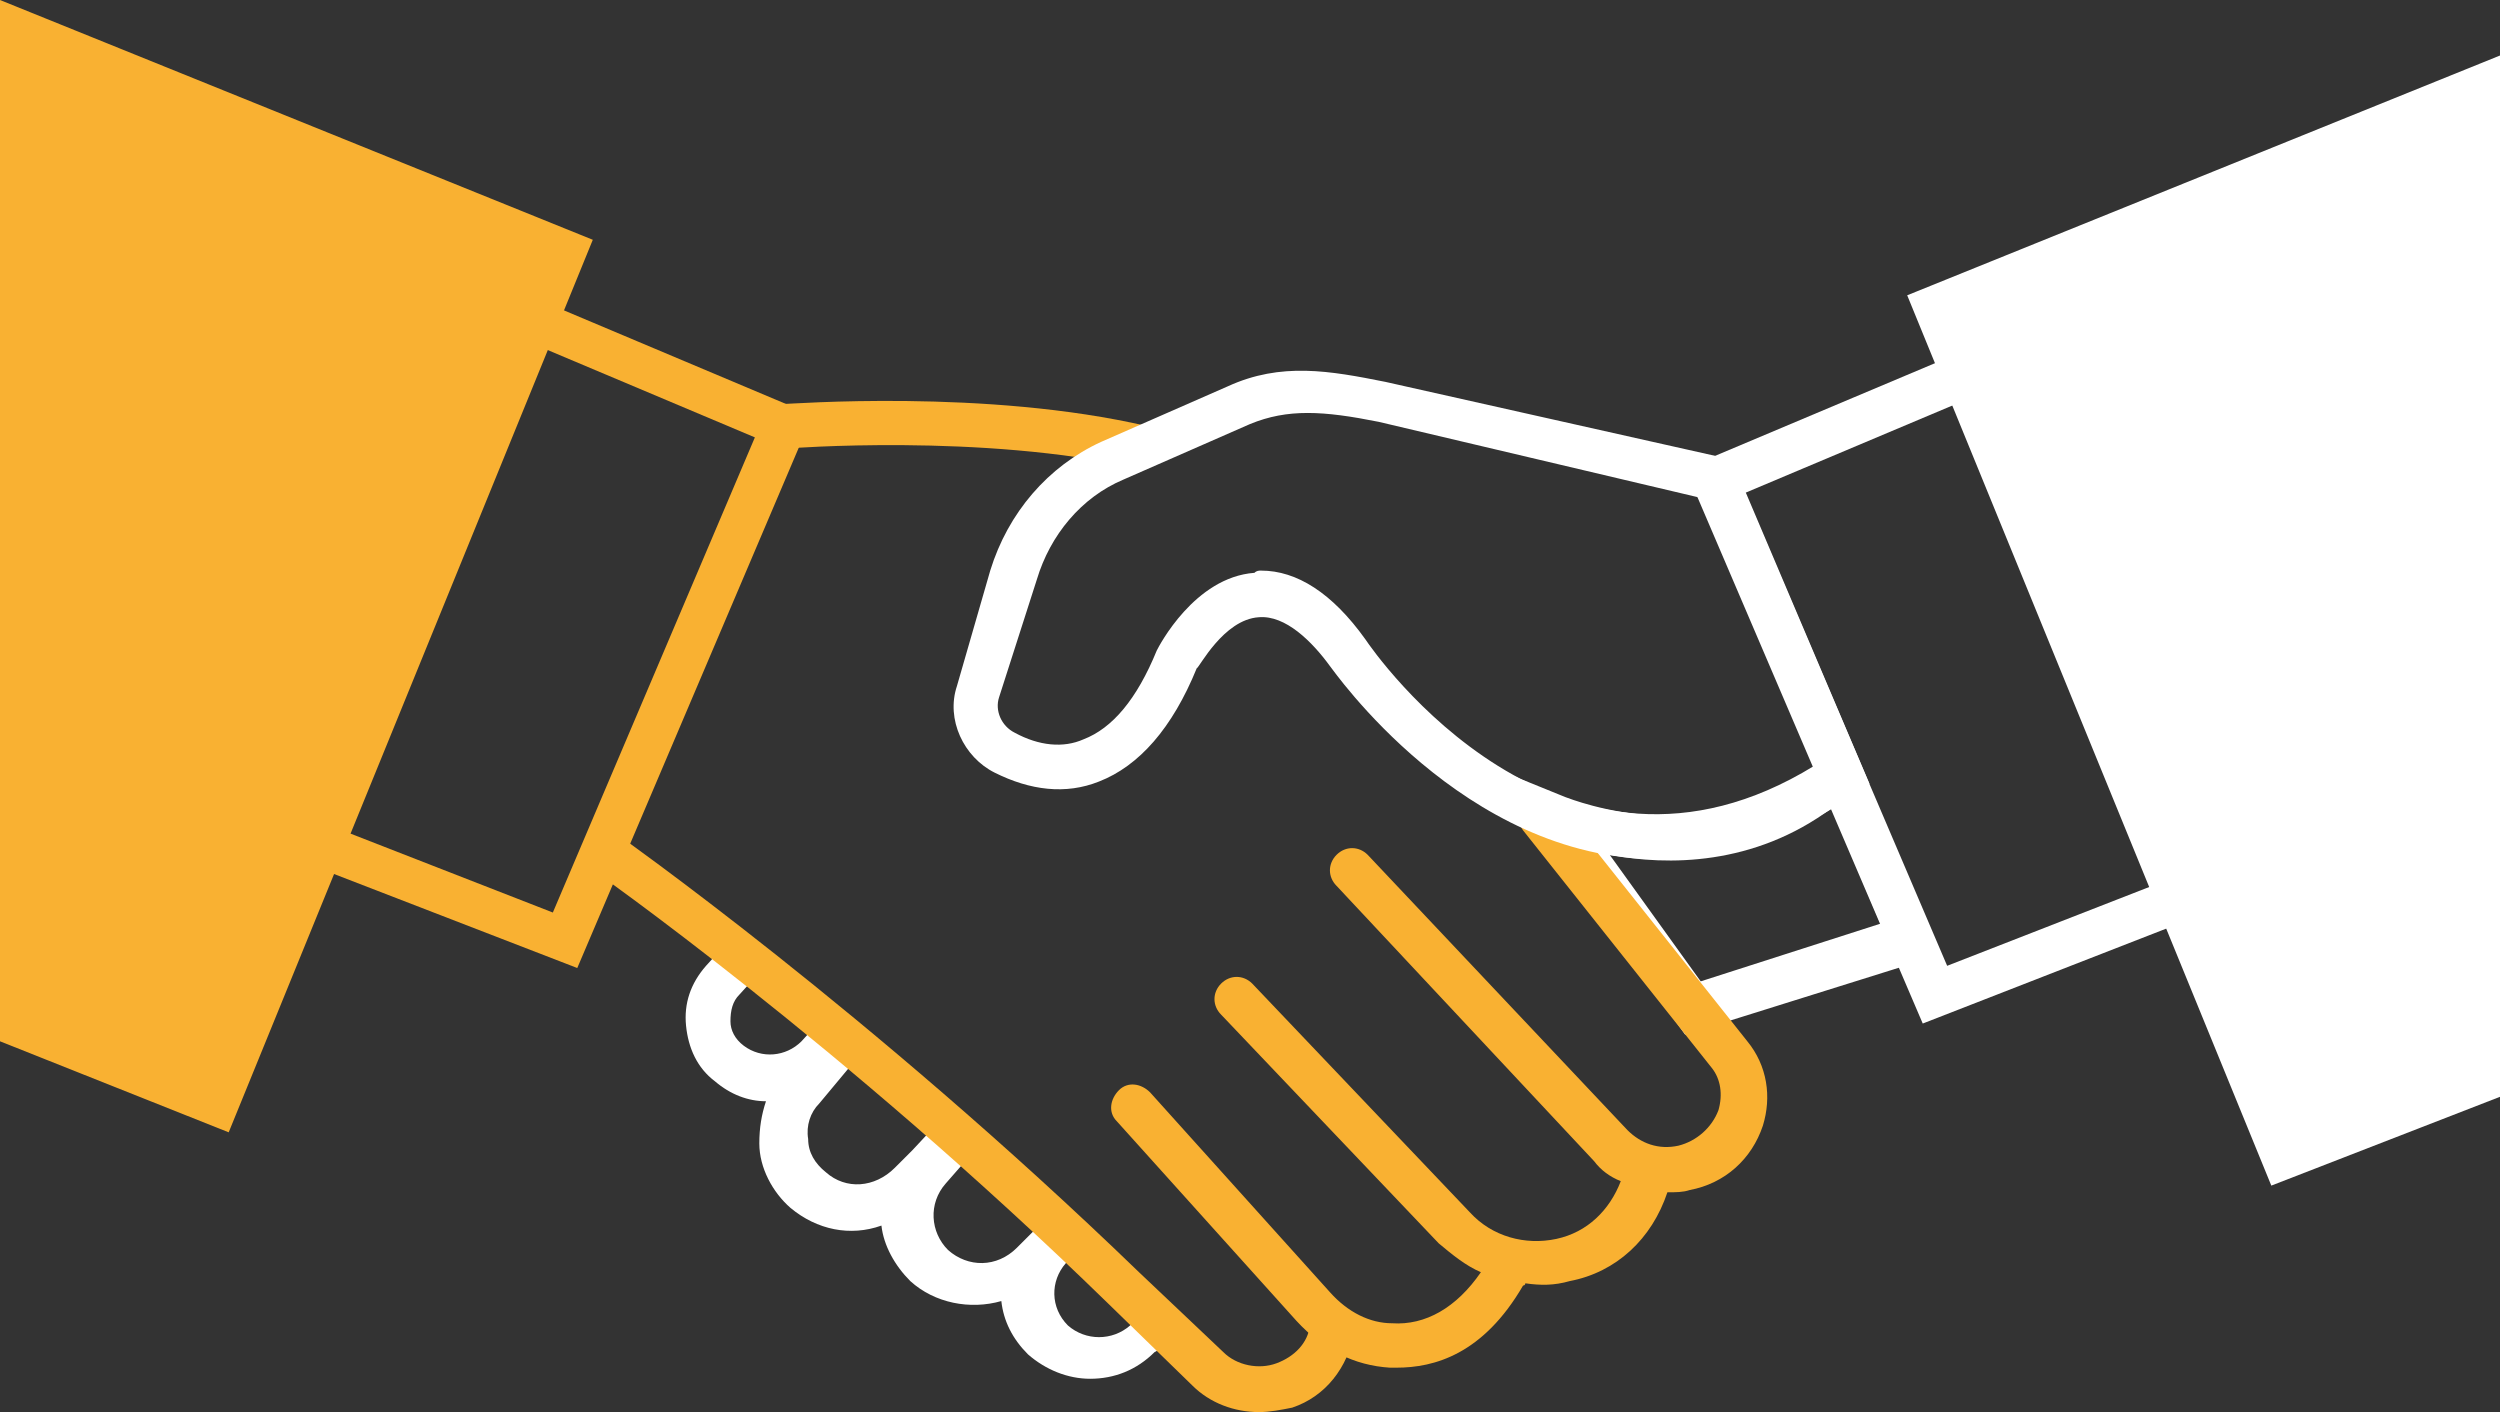 <?xml version="1.0" encoding="utf-8"?>
<!-- Generator: Adobe Illustrator 21.1.0, SVG Export Plug-In . SVG Version: 6.00 Build 0)  -->
<svg version="1.1" id="Ebene_1" xmlns="http://www.w3.org/2000/svg" xmlns:xlink="http://www.w3.org/1999/xlink" x="0px" y="0px"
	 viewBox="0 0 112.6 63.6" style="enable-background:new 0 0 112.6 63.6;" xml:space="preserve">
<rect x="0" y="0" width="112.6" height="63.6" fill="#333333" stroke="none"/>
<style type="text/css">
	.st0{clip-path:url(#SVGID_2_);}
	.st1{fill:#FFFFFF;}
	.st2{fill:#F9B132;}
	.st3{clip-path:url(#SVGID_4_);}
	.st4{clip-path:url(#SVGID_6_);}
	.st5{clip-path:url(#SVGID_8_);}
</style>
<g>
	<g>
		<defs>
			<rect id="SVGID_1_" width="112.6" height="63.6"/>
		</defs>
		<clipPath id="SVGID_2_">
			<use xlink:href="#SVGID_1_"  style="overflow:visible;"/>
		</clipPath>
		<g class="st0">
			<path class="st1" d="M49.1,62.1c-1,0-2-0.4-2.8-1.1c-0.7-0.7-1.1-1.5-1.2-2.4c-1.4,0.4-3,0.1-4.1-0.9c-0.7-0.7-1.2-1.6-1.3-2.5
				c-1.4,0.5-2.9,0.2-4.1-0.8c-0.8-0.7-1.4-1.8-1.4-2.9c0-0.7,0.1-1.3,0.3-1.9c-0.8,0-1.6-0.3-2.3-0.9c-0.8-0.6-1.2-1.5-1.3-2.5
				c-0.1-1,0.2-1.9,0.9-2.7l1-1.1l1.5,1.3l-1,1.1c-0.3,0.3-0.4,0.7-0.4,1.2c0,0.4,0.2,0.8,0.6,1.1c0.8,0.6,1.9,0.5,2.6-0.2l1-1.1
				l1.8,1.5l-2,2.4c-0.4,0.4-0.6,1-0.5,1.6c0,0.6,0.3,1.1,0.8,1.5c0.9,0.8,2.2,0.7,3.1-0.2l0.8-0.8c0,0,0,0,0,0l1.4-1.5l1.5,1.4
				l-1.4,1.6c-0.8,0.9-0.7,2.2,0.1,3c0.9,0.8,2.2,0.8,3.1-0.1l0.7-0.7c0,0,0,0,0,0l0.8-0.8l1.5,1.4l-0.8,0.8c-0.7,0.8-0.7,2,0.1,2.8
				c0.8,0.7,2,0.7,2.8,0l0.8-0.8l1.4,1.4L52,60.9C51.2,61.7,50.2,62.1,49.1,62.1z M75.9,46.6l-8.6-12l3.2,1.3
				c0.3,0.1,6.7,2.7,11.8-1.7l1-0.9l4.1,9.7L75.9,46.6z M72.5,38.5l4.1,5.7l8.1-2.6l-2.2-5.2C79,39,75.1,39,72.5,38.5z"/>
		</g>
	</g>
	<g>
		<polygon class="st2" points="1,1.5 1,46.2 9.7,49.7 25.4,11.4 		"/>
	</g>
	<g>
		<defs>
			<rect id="SVGID_3_" width="112.6" height="63.6"/>
		</defs>
		<clipPath id="SVGID_4_">
			<use xlink:href="#SVGID_3_"  style="overflow:visible;"/>
		</clipPath>
		<g class="st3">
			<path class="st2" d="M10.3,51L0,46.9V0l26.7,10.8L10.3,51z M2,45.5l7.2,2.9l14.9-36.4L2,3V45.5z"/>
		</g>
	</g>
	<g>
		<polygon class="st2" points="26,43.6 14.1,39 14.9,37.2 24.9,41.1 34,19.7 23.8,15.4 24.5,13.6 36.6,18.7 		"/>
	</g>
	<g>
		<defs>
			<rect id="SVGID_5_" width="112.6" height="63.6"/>
		</defs>
		<clipPath id="SVGID_6_">
			<use xlink:href="#SVGID_5_"  style="overflow:visible;"/>
		</clipPath>
		<g class="st4">
			<path class="st1" d="M102.3,53.4L85.9,13.3l26.7-10.8v46.9L102.3,53.4z M88.5,14.4l14.9,36.4l7.2-2.9V5.4L88.5,14.4z"/>
		</g>
	</g>
	<path class="st1" d="M87.2,13.8l1.3,3.1L88,16l-12.1,5.1l10.7,25l11.8-4.6l-0.4-1l4.8,11.6l8.7-3.5V3.9L87.2,13.8z M87.7,43.5
		l-9.1-21.3l10.2-4.3l8.9,21.7L87.7,43.5z"/>
	<g>
		<defs>
			<rect id="SVGID_7_" width="112.6" height="63.6"/>
		</defs>
		<clipPath id="SVGID_8_">
			<use xlink:href="#SVGID_7_"  style="overflow:visible;"/>
		</clipPath>
		<g class="st5">
			<path class="st2" d="M62.9,61.6c-0.1,0-0.2,0-0.3,0c-1.6-0.1-3-0.8-4.2-2.1l-8.1-9c-0.4-0.4-0.3-1,0.1-1.4c0.4-0.4,1-0.3,1.4,0.1
				l8.1,9c0.8,0.9,1.8,1.4,2.8,1.4c1.5,0.1,2.9-0.7,4-2.3C66,57,65.4,56.5,64.8,56L55,45.7c-0.4-0.4-0.4-1,0-1.4
				c0.4-0.4,1-0.4,1.4,0l9.8,10.3c1,1.1,2.5,1.5,3.9,1.2c1.4-0.3,2.4-1.3,2.9-2.6c-0.5-0.2-0.9-0.5-1.2-0.9L60.2,39.9
				c-0.4-0.4-0.4-1,0-1.4s1-0.4,1.4,0l11.7,12.4c0.6,0.6,1.4,0.9,2.3,0.7c0.8-0.2,1.5-0.8,1.8-1.6c0.2-0.7,0.1-1.4-0.3-1.9
				l-8.5-10.7c-0.3-0.4-0.3-1.1,0.2-1.4c0.4-0.3,1.1-0.3,1.4,0.2l8.5,10.7c0.9,1.1,1.1,2.5,0.7,3.8c-0.5,1.5-1.7,2.6-3.3,2.9
				c-0.3,0.1-0.6,0.1-1,0.1c-0.7,2.1-2.3,3.6-4.4,4c-0.7,0.2-1.3,0.2-2,0.1c0,0,0,0.1-0.1,0.1C66.8,61,64.6,61.6,62.9,61.6z"/>
		</g>
		<g class="st5">
			<path class="st2" d="M56.7,63.6c-1.1,0-2.2-0.4-3-1.2l-3.8-3.7C37.9,47,26.7,39.2,26.6,39.1l1.1-1.6c0.1,0.1,11.4,8,23.6,19.8
				l3.8,3.6c0.6,0.6,1.6,0.8,2.4,0.5c0.8-0.3,1.4-0.9,1.5-1.7l2,0.2l0,0.1c-0.3,1.6-1.3,2.9-2.8,3.4C57.7,63.5,57.2,63.6,56.7,63.6z
				 M51.3,21.1c-7.1-1.6-15.8-0.9-15.9-0.9l-0.2-2c0.4,0,9.2-0.7,16.5,1L51.3,21.1z"/>
		</g>
		<g class="st5">
			<path class="st1" d="M74.7,38.7c-8.8,0-14.7-8.6-14.8-8.7c-0.8-1.1-2-2.3-3.2-2.2c-1.6,0.1-2.7,2.3-2.8,2.3
				c-1.1,2.7-2.6,4.4-4.4,5.1c-1.5,0.6-3.1,0.4-4.7-0.4c-1.4-0.7-2.2-2.4-1.7-3.9l1.5-5.2c0.8-2.6,2.6-4.7,5-5.8l5.7-2.5
				c2.4-1.1,4.6-0.7,7.1-0.2L78,20.7l6.2,14.6l-0.7,0.5C80.4,37.9,77.4,38.7,74.7,38.7z M56.8,25.7c1.6,0,3.2,1,4.7,3.1
				c0.4,0.6,8.8,12.7,20.2,5.7l-5.2-12.1L62.1,19c-2.5-0.5-4.1-0.6-5.8,0.1l-5.7,2.5c-1.9,0.8-3.3,2.5-3.9,4.5L45,31.4
				c-0.2,0.6,0.1,1.3,0.7,1.6c1.1,0.6,2.2,0.7,3.1,0.3c1.3-0.5,2.4-1.8,3.3-4c0.1-0.2,1.7-3.3,4.4-3.5
				C56.6,25.7,56.7,25.7,56.8,25.7z"/>
		</g>
	</g>
</g>
</svg>
